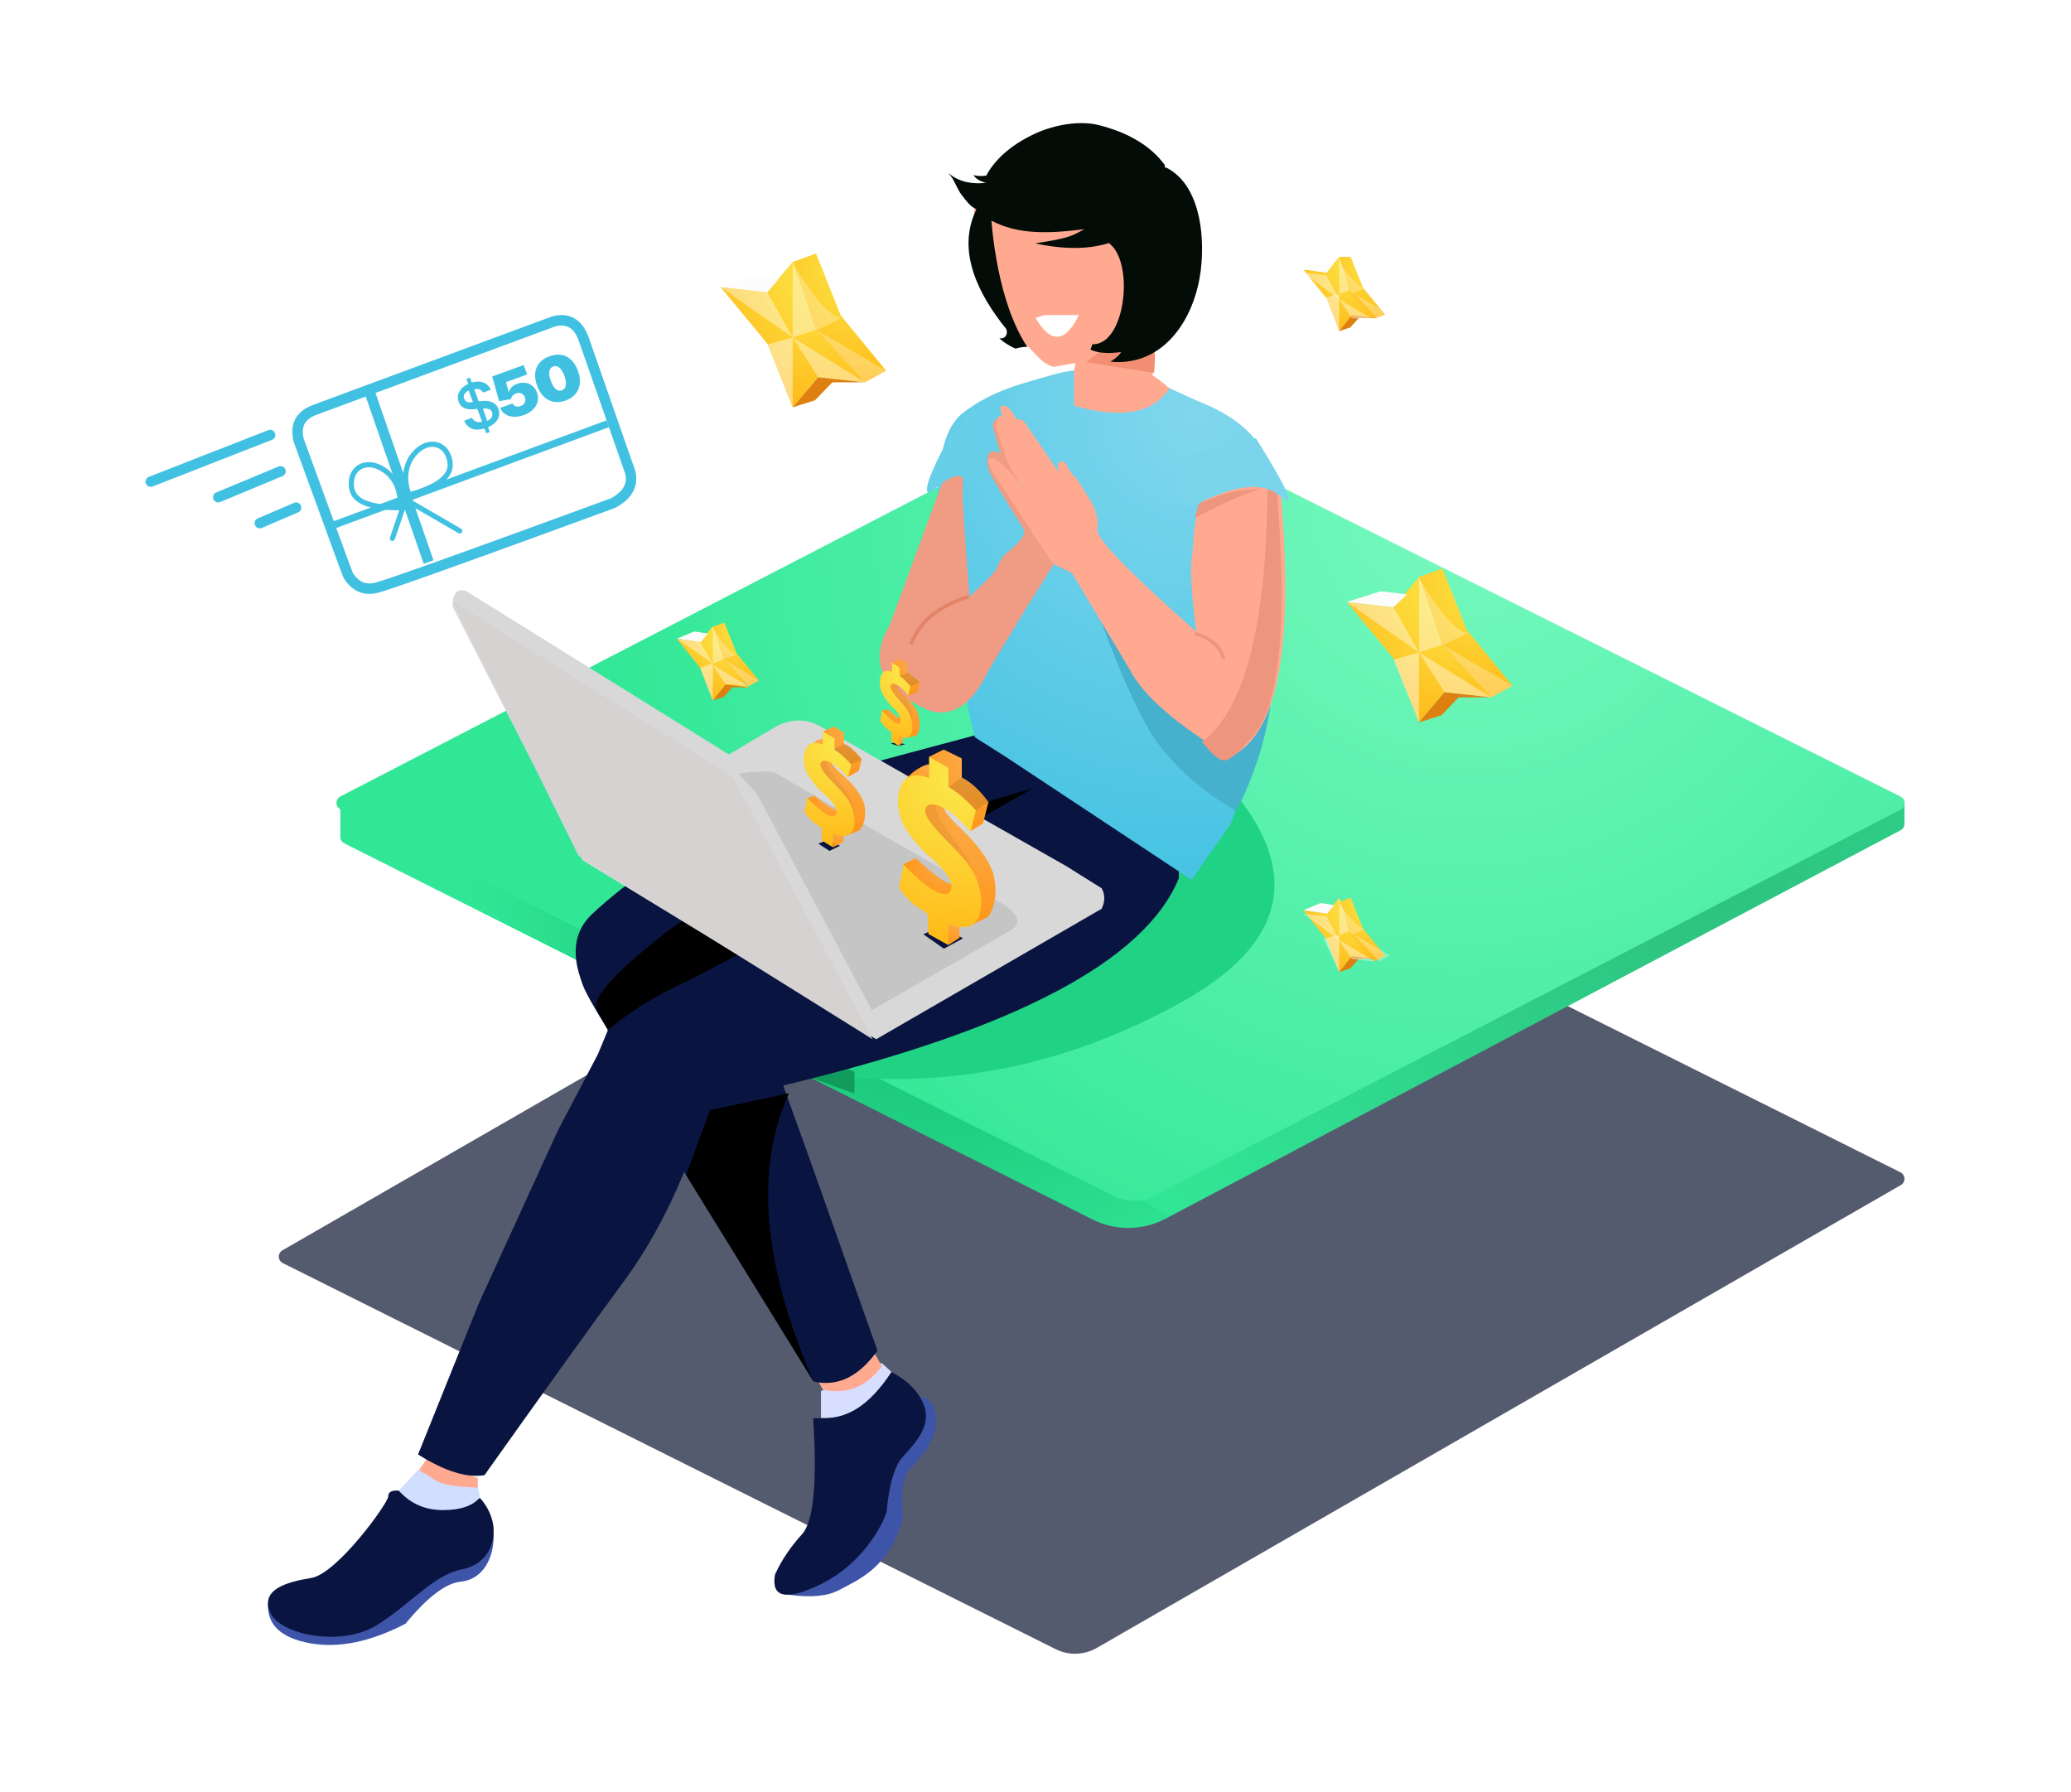 <?xml version="1.0" encoding="UTF-8"?>
<svg width="572px" height="495px" viewBox="0 0 572 495" version="1.1" xmlns="http://www.w3.org/2000/svg" xmlns:xlink="http://www.w3.org/1999/xlink">
    <title>cardsforemployees[SVG]</title>
    <defs>
        <filter x="-6.9%" y="-12.7%" width="113.9%" height="125.5%" filterUnits="objectBoundingBox" id="filter-1">
            <feGaussianBlur stdDeviation="10" in="SourceGraphic"></feGaussianBlur>
        </filter>
        <radialGradient cx="72.224%" cy="11.53%" fx="72.224%" fy="11.53%" r="112.019%" gradientTransform="translate(0.722,0.115),scale(0.511,1),rotate(123.477),translate(-0.722,-0.115)" id="radialGradient-2">
            <stop stop-color="#09B066" offset="0%"></stop>
            <stop stop-color="#31E796" offset="100%"></stop>
        </radialGradient>
        <radialGradient cx="72.224%" cy="11.53%" fx="72.224%" fy="11.53%" r="151.981%" gradientTransform="translate(0.722,0.115),scale(0.549,1),rotate(131.548),translate(-0.722,-0.115)" id="radialGradient-3">
            <stop stop-color="#2DBF7E" offset="0%"></stop>
            <stop stop-color="#31E796" offset="100%"></stop>
        </radialGradient>
        <radialGradient cx="72.224%" cy="11.53%" fx="72.224%" fy="11.53%" r="112.243%" gradientTransform="translate(0.722,0.115),scale(0.508,1),rotate(123.649),translate(-0.722,-0.115)" id="radialGradient-4">
            <stop stop-color="#78F9C0" offset="0%"></stop>
            <stop stop-color="#31E796" offset="100%"></stop>
        </radialGradient>
        <radialGradient cx="72.224%" cy="11.53%" fx="72.224%" fy="11.53%" r="142.235%" gradientTransform="translate(0.722,0.115),scale(1,0.674),rotate(102.837),translate(-0.722,-0.115)" id="radialGradient-5">
            <stop stop-color="#80D7ED" offset="0%"></stop>
            <stop stop-color="#41C1E2" offset="100%"></stop>
        </radialGradient>
        <radialGradient cx="72.224%" cy="11.53%" fx="72.224%" fy="11.53%" r="102.085%" gradientTransform="translate(0.722,0.115),scale(1,0.963),rotate(108.033),translate(-0.722,-0.115)" id="radialGradient-6">
            <stop stop-color="#FBE84A" offset="0%"></stop>
            <stop stop-color="#FFB615" offset="100%"></stop>
        </radialGradient>
        <radialGradient cx="72.224%" cy="11.53%" fx="72.224%" fy="11.53%" r="128.988%" gradientTransform="translate(0.722,0.115),scale(1,0.747),rotate(104.182),translate(-0.722,-0.115)" id="radialGradient-7">
            <stop stop-color="#FBE84A" offset="0%"></stop>
            <stop stop-color="#FFB615" offset="100%"></stop>
        </radialGradient>
        <radialGradient cx="72.224%" cy="11.53%" fx="72.224%" fy="11.53%" r="133.229%" gradientTransform="translate(0.722,0.115),scale(1,0.722),rotate(103.721),translate(-0.722,-0.115)" id="radialGradient-8">
            <stop stop-color="#FBE84A" offset="0%"></stop>
            <stop stop-color="#FFB615" offset="100%"></stop>
        </radialGradient>
        <radialGradient cx="72.224%" cy="11.53%" fx="72.224%" fy="11.53%" r="99.201%" gradientTransform="translate(0.722,0.115),scale(1,0.994),rotate(108.576),translate(-0.722,-0.115)" id="radialGradient-9">
            <stop stop-color="#FBE84A" offset="0%"></stop>
            <stop stop-color="#FFB615" offset="100%"></stop>
        </radialGradient>
        <radialGradient cx="72.224%" cy="11.53%" fx="72.224%" fy="11.53%" r="132.676%" gradientTransform="translate(0.722,0.115),scale(1,0.725),rotate(103.78),translate(-0.722,-0.115)" id="radialGradient-10">
            <stop stop-color="#FBE84A" offset="0%"></stop>
            <stop stop-color="#FFB615" offset="100%"></stop>
        </radialGradient>
        <filter x="-490.9%" y="-900.0%" width="1081.8%" height="1900.0%" filterUnits="objectBoundingBox" id="filter-11">
            <feGaussianBlur stdDeviation="18" in="SourceGraphic"></feGaussianBlur>
        </filter>
        <radialGradient cx="72.224%" cy="11.53%" fx="72.224%" fy="11.53%" r="166.54%" gradientTransform="translate(0.722,0.115),scale(1,0.571),rotate(100.938),translate(-0.722,-0.115)" id="radialGradient-12">
            <stop stop-color="#FBAB4A" offset="0%"></stop>
            <stop stop-color="#FF9515" offset="100%"></stop>
        </radialGradient>
        <radialGradient cx="72.224%" cy="11.53%" fx="72.224%" fy="11.53%" r="102.498%" gradientTransform="translate(0.722,0.115),scale(0.75,1),rotate(114.273),translate(-0.722,-0.115)" id="radialGradient-13">
            <stop stop-color="#FBAB4A" offset="0%"></stop>
            <stop stop-color="#FF9515" offset="100%"></stop>
        </radialGradient>
        <radialGradient cx="72.224%" cy="11.53%" fx="72.224%" fy="11.53%" r="132.424%" gradientTransform="translate(0.722,0.115),scale(1,0.727),rotate(103.806),translate(-0.722,-0.115)" id="radialGradient-14">
            <stop stop-color="#FBAB4A" offset="0%"></stop>
            <stop stop-color="#FF9515" offset="100%"></stop>
        </radialGradient>
        <radialGradient cx="72.224%" cy="11.53%" fx="72.224%" fy="11.53%" r="102.952%" gradientTransform="translate(0.722,0.115),scale(0.731,1),rotate(114.828),translate(-0.722,-0.115)" id="radialGradient-15">
            <stop stop-color="#FBAB4A" offset="0%"></stop>
            <stop stop-color="#FF9515" offset="100%"></stop>
        </radialGradient>
        <radialGradient cx="72.224%" cy="11.53%" fx="72.224%" fy="11.53%" r="157.78%" gradientTransform="translate(0.722,0.115),scale(1,0.604),rotate(101.554),translate(-0.722,-0.115)" id="radialGradient-16">
            <stop stop-color="#FBAB4A" offset="0%"></stop>
            <stop stop-color="#FF9515" offset="100%"></stop>
        </radialGradient>
        <radialGradient cx="72.224%" cy="11.53%" fx="72.224%" fy="11.53%" r="213.599%" gradientTransform="translate(0.722,0.115),scale(1,0.442),rotate(98.508),translate(-0.722,-0.115)" id="radialGradient-17">
            <stop stop-color="#FBE84A" offset="0%"></stop>
            <stop stop-color="#FFB615" offset="100%"></stop>
        </radialGradient>
        <filter x="-900.0%" y="-1800.0%" width="1900.0%" height="3700.0%" filterUnits="objectBoundingBox" id="filter-18">
            <feGaussianBlur stdDeviation="18" in="SourceGraphic"></feGaussianBlur>
        </filter>
        <radialGradient cx="72.224%" cy="11.53%" fx="72.224%" fy="11.53%" r="128.528%" gradientTransform="translate(0.722,0.115),scale(1,0.75),rotate(104.234),translate(-0.722,-0.115)" id="radialGradient-19">
            <stop stop-color="#FBAB4A" offset="0%"></stop>
            <stop stop-color="#FF9515" offset="100%"></stop>
        </radialGradient>
        <radialGradient cx="72.224%" cy="11.53%" fx="72.224%" fy="11.53%" r="101.444%" gradientTransform="translate(0.722,0.115),scale(0.8,1),rotate(112.917),translate(-0.722,-0.115)" id="radialGradient-20">
            <stop stop-color="#FBAB4A" offset="0%"></stop>
            <stop stop-color="#FF9515" offset="100%"></stop>
        </radialGradient>
        <radialGradient cx="72.224%" cy="11.53%" fx="72.224%" fy="11.53%" r="125.003%" gradientTransform="translate(0.722,0.115),scale(1,0.773),rotate(104.644),translate(-0.722,-0.115)" id="radialGradient-21">
            <stop stop-color="#FBAB4A" offset="0%"></stop>
            <stop stop-color="#FF9515" offset="100%"></stop>
        </radialGradient>
        <radialGradient cx="72.224%" cy="11.53%" fx="72.224%" fy="11.53%" r="101.406%" gradientTransform="translate(0.722,0.115),scale(0.802,1),rotate(112.867),translate(-0.722,-0.115)" id="radialGradient-22">
            <stop stop-color="#FBAB4A" offset="0%"></stop>
            <stop stop-color="#FF9515" offset="100%"></stop>
        </radialGradient>
        <radialGradient cx="72.224%" cy="11.53%" fx="72.224%" fy="11.53%" r="148.524%" gradientTransform="translate(0.722,0.115),scale(1,0.644),rotate(102.285),translate(-0.722,-0.115)" id="radialGradient-23">
            <stop stop-color="#FBAB4A" offset="0%"></stop>
            <stop stop-color="#FF9515" offset="100%"></stop>
        </radialGradient>
        <radialGradient cx="72.224%" cy="11.53%" fx="72.224%" fy="11.53%" r="215.895%" gradientTransform="translate(0.722,0.115),scale(1,0.438),rotate(98.417),translate(-0.722,-0.115)" id="radialGradient-24">
            <stop stop-color="#FBE84A" offset="0%"></stop>
            <stop stop-color="#FFB615" offset="100%"></stop>
        </radialGradient>
        <filter x="-1350.0%" y="-5400.0%" width="2800.0%" height="10900.0%" filterUnits="objectBoundingBox" id="filter-25">
            <feGaussianBlur stdDeviation="18" in="SourceGraphic"></feGaussianBlur>
        </filter>
        <radialGradient cx="72.224%" cy="11.53%" fx="72.224%" fy="11.53%" r="124.509%" gradientTransform="translate(0.722,0.115),scale(1,0.776),rotate(104.703),translate(-0.722,-0.115)" id="radialGradient-26">
            <stop stop-color="#FBAB4A" offset="0%"></stop>
            <stop stop-color="#FF9515" offset="100%"></stop>
        </radialGradient>
        <radialGradient cx="72.224%" cy="11.53%" fx="72.224%" fy="11.53%" r="133.111%" gradientTransform="translate(0.722,0.115),scale(0.333,1),rotate(135.417),translate(-0.722,-0.115)" id="radialGradient-27">
            <stop stop-color="#FBAB4A" offset="0%"></stop>
            <stop stop-color="#FF9515" offset="100%"></stop>
        </radialGradient>
        <radialGradient cx="72.224%" cy="11.53%" fx="72.224%" fy="11.53%" r="122.88%" gradientTransform="translate(0.722,0.115),scale(1,0.787),rotate(104.903),translate(-0.722,-0.115)" id="radialGradient-28">
            <stop stop-color="#FBAB4A" offset="0%"></stop>
            <stop stop-color="#FF9515" offset="100%"></stop>
        </radialGradient>
        <radialGradient cx="72.224%" cy="11.53%" fx="72.224%" fy="11.53%" r="101.203%" gradientTransform="translate(0.722,0.115),scale(0.813,1),rotate(112.593),translate(-0.722,-0.115)" id="radialGradient-29">
            <stop stop-color="#FBAB4A" offset="0%"></stop>
            <stop stop-color="#FF9515" offset="100%"></stop>
        </radialGradient>
        <radialGradient cx="72.224%" cy="11.53%" fx="72.224%" fy="11.53%" r="160.841%" gradientTransform="translate(0.722,0.115),scale(1,0.592),rotate(101.331),translate(-0.722,-0.115)" id="radialGradient-30">
            <stop stop-color="#FBAB4A" offset="0%"></stop>
            <stop stop-color="#FF9515" offset="100%"></stop>
        </radialGradient>
        <radialGradient cx="72.224%" cy="11.53%" fx="72.224%" fy="11.53%" r="240.865%" gradientTransform="translate(0.722,0.115),scale(1,0.391),rotate(97.539),translate(-0.722,-0.115)" id="radialGradient-31">
            <stop stop-color="#FBE84A" offset="0%"></stop>
            <stop stop-color="#FFB615" offset="100%"></stop>
        </radialGradient>
    </defs>
    <g id="UI-DESKTOP" stroke="none" stroke-width="1" fill="none" fill-rule="evenodd">
        <g id="HomePage" transform="translate(-134, -1628)">
            <g id="cardsforemployees" transform="translate(134.734, 1628.014)">
                <rect id="emptyBg" x="0.266" y="0.986" width="570" height="493"></rect>
                <path d="M77.264,345.289 L300.749,216.651 C303.365,215.146 306.561,215.052 309.261,216.4 L524.164,323.743 C525.153,324.236 525.553,325.438 525.06,326.426 C524.884,326.777 524.609,327.069 524.268,327.266 L302.179,455.099 C298.692,457.107 294.431,457.232 290.831,455.434 L77.368,348.811 C76.38,348.318 75.979,347.117 76.473,346.129 C76.648,345.777 76.924,345.485 77.264,345.289 Z" id="shadow" fill="#555B6E" filter="url(#filter-1)"></path>
                <g id="girlandchair" transform="translate(72, 32)">
                    <g id="chair" transform="translate(21.266, 79.986)">
                        <path d="M207.754,224.774 L1.102,120.909 C0.426,120.569 1.03066402e-14,119.878 0,119.122 L0,110 L0,110 L217.856,216.075 L228.994,224 L227.866,224.593 C221.584,227.894 214.095,227.961 207.754,224.774 Z" id="Rectangle-Copy-2_Left_Isometric" fill="url(#radialGradient-2)"></path>
                        <path d="M228.994,224 L430.934,117.289 C431.59,116.942 432,116.262 432,115.52 L432,109.574 L432,109.574 L427.001,107 L424.261,113.855 L219,217.736 L228.994,224 Z" id="Rectangle-Copy-2_Right_Isometric" fill="url(#radialGradient-3)"></path>
                        <path d="M0.01,107.957 L207.652,0.518 C210.207,-0.804 213.239,-0.825 215.812,0.461 L430.965,108.006 C431.953,108.5 432.354,109.701 431.86,110.689 C431.67,111.068 431.366,111.377 430.99,111.571 L224.703,218.309 C221.297,220.072 217.254,220.1 213.823,218.385 L0.035,111.522 C-0.953,111.029 -1.354,109.827 -0.86,108.839 C-0.67,108.461 -0.366,108.152 0.01,107.957 Z" id="Rectangle-Copy-2_Top_Isometric" fill="url(#radialGradient-4)"></path>
                    </g>
                    <g id="girlbottom" transform="translate(0, 130)">
                        <path d="M157.266,135.101 C190.729,138.572 222.753,131.837 253.336,114.894 C283.919,97.95 287.449,76.981 263.926,51.986 L247.668,75.766 L168.418,121.334 L157.266,135.101 Z" id="Path-462" fill="#20D284"></path>
                        <polygon id="Path-463" fill="#119C5E" points="163.266 133.969 163.266 139.986 142.266 132.464 142.266 133.969 155.836 130.986"></polygon>
                        <g id="Group-46" transform="translate(1.266, 39.986)">
                            <path d="M152.751,182.165 L152.751,189.618 C159.914,190.11 166.411,185.873 172.242,176.908 L169.493,174.39 L152.751,182.165 Z" id="Path-453" fill="#D8DEFE"></path>
                            <path d="M42.935,202.248 L41.463,204.406 C44.308,207.623 47.717,209.232 51.689,209.232 C55.66,209.232 57.755,209.232 57.973,209.232 L57.973,206.196 L43.79,200.939 L42.935,202.248 Z" id="Path-456" fill="#FFA991"></path>
                            <path d="M152.239,179.931 L153.259,181.776 C159.787,183.214 165.222,181.052 169.564,175.29 L167.496,171.651 L152.239,179.931 Z" id="Path-452" fill="#FFA991"></path>
                            <path d="M115.894,123.135 L150.684,179.512 C157.266,181.079 163.154,178.247 168.35,171.016 L150.446,120.374 L142.122,97.228 L118.989,102.832 L114.172,120.374 L115.894,123.135 Z" id="Path-379" fill="#091540"></path>
                            <path d="M0.007,241.028 C-0.184,246.761 3.67,250.353 11.569,251.804 C19.468,253.254 28.277,251.458 37.997,246.416 C44.051,239.082 49.126,235.214 53.222,234.81 C59.366,234.205 62.349,228.383 62.349,222.222 C62.349,218.114 51.043,222.31 28.429,234.81 L8.833,241.028 L0.007,241.028 Z" id="Path-459" fill="#3D54A8"></path>
                            <path d="M251.592,40.538 C242.272,63.292 206.531,82.207 144.368,97.283 L121.668,102.834 C115.648,122.52 107.932,138.766 98.521,151.572 C89.11,164.378 76.207,182.319 59.812,205.394 C54.969,206.219 48.853,204.314 41.463,199.678 L58.309,157.791 L80.086,110.205 L91.16,89.09 L93.904,82.467 C89.864,75.926 87.53,71.717 86.9,69.841 C85.956,67.028 81.967,57.598 89.493,50.465 C97.019,43.332 127.209,18.333 166.668,8.723 L199.287,3.02992019e-13 C209.476,5.688 218.812,11.555 227.295,17.6 C235.777,23.645 243.877,30.203 251.592,37.275 L251.592,40.538 Z" id="Path-378" fill="#091540"></path>
                            <path d="M36.136,209.661 C34.199,209.514 33.231,210.046 33.231,211.258 C33.231,213.077 19.104,232.635 11.98,233.779 C4.856,234.923 -2.124,237.086 0.616,243.32 C3.356,249.555 20.357,252.9 30.094,246.808 C39.831,240.715 45.634,232.992 53.566,231.412 C61.498,229.832 62.887,222.886 62.192,218.962 C61.729,216.346 60.542,213.938 58.631,211.738 L44.709,213.623 L36.136,209.661 Z" id="Path-458" fill="#091540"></path>
                            <path d="M41.463,203.957 L36.136,209.661 C39.316,213.245 43.386,215.038 48.345,215.038 C53.304,215.038 56.733,213.829 58.631,211.412 L57.973,208.846 C51.799,208.622 47.875,207.939 46.199,206.797 C44.523,205.656 42.944,204.709 41.463,203.957 Z" id="Path-457" fill="#D1DEFF"></path>
                            <path d="M143.907,238.426 C149.997,239.261 154.618,238.822 157.77,237.107 C162.497,234.535 171.948,231.02 175.392,216.968 C174.751,210.525 175.288,206.276 177.002,204.221 C179.573,201.138 185.128,195.592 184.554,189.656 C184.17,185.7 182.476,183.707 179.472,183.68 L162.497,216.456 C155.658,225.927 152.239,230.662 152.239,230.662 C152.239,230.662 149.462,233.25 143.907,238.426 Z" id="Path-455" fill="#3D54A8"></path>
                            <path d="M152.751,189.656 L150.596,189.656 C151.716,207.567 150.694,218.247 147.529,221.697 C144.364,225.147 141.872,228.857 140.051,232.825 C138.931,239.151 142.994,240.118 152.239,235.726 C166.107,229.137 170.945,215.965 170.945,215.267 C170.945,214.569 171.754,204.315 175.168,200.534 C178.583,196.752 183.322,191.911 181.239,186.231 C179.849,182.445 176.851,179.337 172.242,176.908 C169.194,181.504 166.12,184.817 163.019,186.845 C159.918,188.873 156.495,189.81 152.751,189.656 Z" id="Path-454" fill="#091540"></path>
                            <path d="M150.684,179.512 C136.682,147.331 134.423,120.8 143.907,99.919 C129.339,103.032 122.055,104.589 122.055,104.589 L115.516,122.552 L150.684,179.512 Z" id="Path-460" fill="#000000"></path>
                            <path d="M93.904,82.467 C99.67,77.551 106.819,73.11 115.353,69.142 C123.886,65.175 155.872,47.357 211.312,15.688 C158.116,31.092 124.438,44.281 110.279,55.255 C96.12,66.23 89.627,73.326 90.8,76.543 L93.904,82.467 Z" id="Path-461" fill="#000000"></path>
                        </g>
                        <path d="M169.268,124.986 L231.533,88.959 C232.511,86.93 232.511,85.044 231.533,83.301 L221.817,77.209 L153.383,38.309 C149.754,36.531 146.003,36.531 142.128,38.309 L128.577,46.345 L55.922,1.165 C53.485,0.445 52.266,1.903 52.266,5.539 L88.163,75.557 L169.268,124.986 Z" id="Path-464" fill="#D8D8D8"></path>
                        <path d="M136.427,57.416 L168.064,116.986 L206.884,94.667 C209.388,92.747 208.49,90.404 204.191,87.638 L142.017,51.832 C141.05,51.275 139.947,50.999 138.832,51.034 C133.287,51.21 130.79,51.51 131.341,51.935 C131.947,52.401 133.642,54.228 136.427,57.416 Z" id="Path-466" fill="#C5C5C5"></path>
                        <polygon id="Path-465" fill="#D6D2D2" points="52.266 3.986 129.637 52.509 168.266 124.986 87.035 74.297"></polygon>
                    </g>
                    <g id="girltop" transform="translate(166, 0)">
                        <path d="M30.506,171.587 C18.048,119.754 16.958,89.894 27.235,82.006 C35.55,75.624 43.699,73.942 51.518,71.625 C69.684,66.242 84.123,75.518 93.534,79.351 C100.054,82.006 109.969,87.734 111.305,96.906 C115.073,122.782 121.31,142.398 101.191,195.483 C93.992,205.819 90.392,210.986 90.392,210.986 L38.962,176.944 L30.506,171.587 Z" id="Path-467" fill="url(#radialGradient-5)"></path>
                        <g id="rightarm" transform="translate(1.266, 80.986)">
                            <path d="M20.236,12.049 L7.545,61.977 C2.624,72.724 7.238,80.193 21.386,84.384 C27.841,85.311 32.729,80.996 36.052,71.439 C41.843,59.105 44.738,52.938 44.738,52.938 C49.321,43.631 51.613,38.978 51.613,38.978 C51.655,37.275 50.791,35.989 49.022,35.121 C45.646,32.832 43.411,30.683 42.316,28.673 C42.439,28.788 41.947,27.667 40.84,25.311 C38.921,23.016 37.962,21.869 37.962,21.869 C34.223,18.707 32.353,17.126 32.353,17.126 L30.9,13.913 C33.838,15.273 36.7,17.17 39.488,19.605 C42.275,22.04 40.947,18.986 35.502,10.444 L34.036,4.004 C31.444,1.535 30.145,1.655 30.14,4.362 C31.709,8.374 32.672,10.789 33.031,11.606 C31.39,10.969 30.338,11.08 29.876,11.938 C29.178,13.86 29.768,16.105 31.644,18.672 C34.46,22.523 39.922,29.663 41.497,31.556 C43.071,33.449 38.491,37.897 37.366,39.005 C36.24,40.113 35.469,42.762 35.209,43.636 C35.036,44.218 32.856,46.948 28.669,51.825 C25.353,33.862 23.697,24.214 23.699,22.882 C23.702,21.549 23.525,19.866 23.17,17.833 L20.236,12.049 Z" id="Path-539" fill="#F09B84" transform="translate(28.628, 43.373) rotate(6) translate(-28.628, -43.373) "></path>
                            <path d="M27.609,51.756 C19.154,54.38 13.827,58.774 11.63,64.94" id="Path-540" stroke="#E38469"></path>
                        </g>
                        <path d="M21.221,101.277 C22.387,98.352 25.257,98.891 29.831,102.895 C33.662,106.249 33.244,101.868 26.63,89.79 C25.775,88.228 22.654,84.96 17.266,79.986 L17.266,87.846 L17.266,98.387 L21.221,101.277 Z" id="Path-537-Copy" fill="#68CFE9" transform="translate(24.766, 91.986) scale(-1, 1) translate(-24.766, -91.986) "></path>
                        <path d="M61.266,127.986 C69.174,150.996 75.782,166.096 81.09,173.284 C86.399,180.472 93.594,186.706 102.673,191.986 C109.735,178.452 113.266,163.735 113.266,147.837 C113.266,131.939 108.308,131.939 98.39,147.837 L82.063,150.244 L61.266,127.986 Z" id="Path-469" fill="#46B1CD"></path>
                        <path d="M115.028,104.515 C118.753,147.078 114.074,171.235 100.991,176.986 C86.088,168.033 76.831,159.951 73.221,152.741 C62.645,135.083 57.357,126.254 57.357,126.254 C53.835,124.522 52.074,123.656 52.074,123.656 C40.772,106.47 35.121,97.877 35.121,97.877 C34.046,95.69 33.985,94.568 34.939,94.509 C36.37,94.422 40.06,97.323 45.048,104.515 C41.4,99.261 39.451,95.855 39.2,94.298 C37.223,88.564 36.234,85.697 36.234,85.697 C36.96,82.007 38.035,81.674 39.458,84.701 C37.459,81.787 37.023,80.217 38.149,79.992 C39.37,79.887 40.691,81.224 42.114,84.003 C42.959,83.195 44.085,83.988 45.494,86.38 C51.037,94.512 53.809,98.578 53.809,98.578 C53.129,96.652 53.309,95.617 54.35,95.473 C54.89,95.038 55.567,95.681 56.382,97.401 C57.371,99.002 58.101,99.877 58.572,100.024 L62.69,106.625 C64.175,109.426 64.742,112.004 64.391,114.358 C64.04,116.713 73.123,126.066 91.638,142.418 C90.371,131.906 89.955,125.305 90.391,122.615 C91.045,118.58 90.704,111.077 93.076,106.625 C94.657,103.656 99.878,99.939 108.74,95.473 C110.848,97.623 112.315,99.56 113.14,101.284 C113.965,103.007 114.595,104.084 115.028,104.515 Z" id="Path-468" fill="#FFA991"></path>
                        <path d="M91.266,142.986 C95.772,144.221 98.439,146.554 99.266,149.986" id="Path-470" stroke="#ED967D"></path>
                        <path d="M93.266,172.765 C105.314,163.971 111.338,139.712 111.338,99.986 L113.949,104.16 C116.845,138.683 114.965,160.628 108.31,169.995 C104.248,174.993 101.426,177.645 99.843,177.952 C98.26,178.258 96.068,176.529 93.266,172.765 Z" id="Path-535" fill="#ED967D"></path>
                        <path d="M90.408,107.986 C101.888,101.819 110.023,100.817 114.813,104.981 C119.604,109.145 117.378,103.814 108.136,88.986 L88.041,94.168 L86.266,104.981 L90.408,107.986 Z" id="Path-537" fill="#7AD5EC"></path>
                        <path d="M91.266,110.986 C101.728,105.653 108.062,102.986 110.266,102.986 C106.329,103.154 103.339,103.469 101.294,103.93 C99.379,104.362 96.431,105.388 92.449,107.008 L91.266,110.986 Z" id="Path-538" fill="#ED967D"></path>
                        <path d="M57.925,70.472 L57.925,80.02 C70.979,83.758 79.76,82.167 84.266,75.246 C82.845,73.977 81.296,72.777 79.62,71.645 L79.62,62.299 C77.073,60.209 76.098,57.775 76.693,54.995 C77.585,50.826 76.801,51.365 79.62,50.343 C82.438,49.32 83.205,41.09 76.693,41.09 C72.351,41.09 71.486,39.247 74.097,35.56 C71.047,29.683 67.616,25.557 63.805,23.184 C60.097,20.874 52.72,19.539 47.699,19.199 C44.981,19.015 42.656,20.293 42.656,19.199 C42.656,16.086 37.536,9.644 36.409,12.865 C35.282,16.086 27.014,23.121 31.684,34.216 L33.664,42.751 C35.092,45.143 35.664,46.87 35.382,47.933 C35.099,48.995 36.032,51.7 38.179,56.048 C42.029,60.342 44.743,63.269 46.32,64.83 C48.394,66.88 49.181,68.231 52.146,69.323 L58.29,68.231 L57.925,70.472 Z" id="Path-541" fill="#FFA991"></path>
                        <path d="M61.266,67.981 C65.256,65.085 68.218,62.229 70.154,59.415 C71.843,56.958 76.253,57.039 79.995,64.756 C80.357,65.503 80.357,67.579 79.995,70.986 L61.266,67.981 Z" id="Path-543" fill="#F18E73"></path>
                        <path d="M63.266,24.986 C70.101,29.602 74.101,33.935 75.266,37.986" id="Path-286" stroke="#FF9515" stroke-linecap="round"></path>
                        <path d="M47.266,55.766 C51.481,62.977 55.481,62.717 59.266,54.986 L49.799,54.986 L47.266,55.766 Z" id="Path-542" fill="#FFFFFF"></path>
                        <path d="M30.803,26.096 C30.816,25.985 30.864,25.86 30.957,25.766 C29.326,25.058 28.36,23.758 27.246,22.305 C27.134,22.141 26.986,21.985 26.875,21.824 C25.517,20.119 24.794,17.353 23.266,15.911 L23.339,15.896 C26.336,18.348 29.938,18.914 33.77,18.464 C32.322,18.238 30.924,17.557 30.127,16.338 C31.249,16.628 32.469,16.676 33.67,16.467 C36.427,11.31 41.643,7.361 47.455,4.749 C52.648,2.414 59.632,1.169 64.933,2.585 C68.221,3.443 71.938,4.698 75.386,6.793 C78.165,8.427 80.802,10.618 82.957,13.534 C82.976,13.792 82.995,14.053 83.014,14.307 L83.339,14.241 C88.779,16.973 91.5,22.804 92.626,29.111 C93.308,32.894 93.391,36.874 93.128,40.481 C92.252,52.802 85.665,65.282 74.041,67.591 C72.16,67.977 70.108,68.099 67.942,67.874 C69.077,67.193 70.337,66.221 70.907,65.208 C69.257,65.438 67.357,65.562 65.539,65.374 C64.84,65.293 64.126,65.141 63.477,64.938 C63.113,64.829 62.739,64.678 62.44,64.519 C62.642,64.063 62.829,63.539 62.987,63.058 C68.419,63.177 71.427,55.387 71.66,47.868 C71.8,42.5 70.481,37.201 67.535,35.152 C67.745,35.075 67.954,34.992 68.191,34.868 C67.946,34.956 67.737,35.036 67.492,35.127 C66.185,35.545 64.601,35.903 62.769,36.167 C58.764,36.689 53.494,36.615 47.168,35.181 C56.393,33.817 57.311,33.18 60.711,31.284 C50.708,32.55 42.446,32.791 35.09,28.916 C35.357,32.186 35.772,35.613 36.384,39.074 L36.392,39.109 C37.743,47.13 40.053,55.212 43.654,61.605 C44.088,62.375 44.551,63.102 45.034,63.751 C43.866,63.77 42.809,63.945 41.784,64.268 C40.08,63.571 38.399,62.458 37.264,61.425 C38.973,61.631 39.669,60.33 39.245,58.923 C31.665,49.568 25.39,37.558 30.803,26.096" id="Fill-94" fill="#030C07"></path>
                    </g>
                </g>
                <g id="star5" transform="translate(359.266, 69.986)">
                    <polygon id="Star" fill="url(#radialGradient-6)" points="13.376 17.204 9.882 21.458 6.388 12.438 0 4.452 6.388 5.179 9.882 0.924 13.376 9.944 19.765 17.93"></polygon>
                    <polygon id="Path-428" fill="url(#radialGradient-7)" points="9.882 0.924 13.055 0.924 16.413 9.375 22.588 16.934 19.765 17.93 13.055 11.349"></polygon>
                    <polygon id="Path-429" fill="#DD8011" points="9.882 21.458 12.938 20.437 15.304 17.809 19.765 17.809 13.376 17.058"></polygon>
                    <polygon id="Path-430" fill="#FCFCFC" points="0 4.37 4.055 2.816 8.111 3.138 6.391 5.324"></polygon>
                    <polygon id="Path-431" fill-opacity="0.4" fill="#FFFFFF" points="9.882 11.191 9.882 0.924 12.706 10.151"></polygon>
                    <polygon id="Path-432" fill-opacity="0.449" fill="#FFFFFF" points="9.882 11.191 9.882 21.458 5.647 12.247"></polygon>
                    <polygon id="Path-433" fill-opacity="0.4" fill="#FFFFFF" points="9.882 12.658 13.376 17.852 19.765 18.524"></polygon>
                    <polygon id="Path-433-Copy" fill-opacity="0.4" fill="#FFFFFF" points="0 5.324 6.388 6.071 9.882 12.658"></polygon>
                    <path d="M9.882,2.391 C13.134,7.161 15.487,9.546 16.941,9.546 L13.315,11.191 L9.882,2.391 Z" id="Path-434" fill-opacity="0.275" fill="#FFFFFF"></path>
                    <polygon id="Path-435" fill-opacity="0.275" fill="#FFFFFF" points="14.118 11.191 24 16.881 20.96 18.524"></polygon>
                </g>
                <g id="star4" transform="translate(186.266, 170.986)">
                    <polygon id="Star" fill="url(#radialGradient-6)" points="13.376 18.204 9.882 22.458 6.388 13.438 0 5.452 6.388 6.179 9.882 1.924 13.376 10.944 19.765 18.93"></polygon>
                    <polygon id="Path-428" fill="url(#radialGradient-8)" points="9.882 2.086 13.055 0.924 16.413 9.375 22.588 16.934 19.7 18.524 13.055 11.349"></polygon>
                    <polygon id="Path-429" fill="#DD8011" points="9.882 22.458 12.938 21.437 15.304 18.809 19.765 18.809 13.376 18.058"></polygon>
                    <polygon id="Path-430" fill="#FCFCFC" points="0 5.37 4.753 3.391 8.471 3.965 6.567 6.324"></polygon>
                    <polygon id="Path-431" fill-opacity="0.4" fill="#FFFFFF" points="9.882 12.191 9.882 1.924 12.706 11.151"></polygon>
                    <polygon id="Path-432" fill-opacity="0.449" fill="#FFFFFF" points="9.882 12.191 9.882 22.458 6.388 13.438"></polygon>
                    <polygon id="Path-433" fill-opacity="0.4" fill="#FFFFFF" points="9.882 12.658 13.376 17.852 19.765 18.524"></polygon>
                    <polygon id="Path-433-Copy" fill-opacity="0.4" fill="#FFFFFF" points="0 5.452 6.388 6.324 9.882 12.191"></polygon>
                    <path d="M9.882,2.391 C12.927,7.28 15.176,9.724 16.63,9.724 L12.706,11.191 L9.882,2.391 Z" id="Path-434" fill-opacity="0.275" fill="#FFFFFF"></path>
                    <polygon id="Path-435" fill-opacity="0.275" fill="#FFFFFF" points="13.118 11.191 22.588 16.934 19.765 18.524"></polygon>
                </g>
                <g id="star3" transform="translate(359.266, 246.986)">
                    <polygon id="Star" fill="url(#radialGradient-6)" points="13.376 17.204 9.882 21.458 6.388 12.438 0 4.452 6.388 5.179 9.882 0.924 13.376 9.944 19.765 17.93"></polygon>
                    <polygon id="Path-428" fill="url(#radialGradient-8)" points="9.882 2.086 13.055 0.924 16.413 9.375 22.588 16.934 19.7 18.524 13.055 11.349"></polygon>
                    <polygon id="Path-429" fill="#DD8011" points="9.882 21.458 12.938 20.437 15.304 17.809 19.765 17.809 13.376 17.058"></polygon>
                    <polygon id="Path-430" fill="#FCFCFC" points="0 4.37 4.753 2.391 8.471 2.965 6.567 5.324"></polygon>
                    <polygon id="Path-431" fill-opacity="0.4" fill="#FFFFFF" points="9.882 11.191 9.882 0.924 12.706 10.151"></polygon>
                    <polygon id="Path-432" fill-opacity="0.449" fill="#FFFFFF" points="9.882 11.191 9.882 21.458 5.647 12.247"></polygon>
                    <polygon id="Path-433" fill-opacity="0.4" fill="#FFFFFF" points="9.882 12.658 13.376 17.852 19.765 18.524"></polygon>
                    <polygon id="Path-433-Copy" fill-opacity="0.4" fill="#FFFFFF" points="0 5.324 6.388 6.071 9.882 12.658"></polygon>
                    <path d="M9.882,2.391 C13.134,7.161 15.487,9.546 16.941,9.546 L13.315,11.191 L9.882,2.391 Z" id="Path-434" fill-opacity="0.275" fill="#FFFFFF"></path>
                    <polygon id="Path-435" fill-opacity="0.275" fill="#FFFFFF" points="14.118 11.191 24 16.881 20.96 18.524"></polygon>
                </g>
                <g id="star2" transform="translate(198.266, 69.986)">
                    <polygon id="Star" fill="url(#radialGradient-9)" points="26.989 34.166 19.939 42.482 12.89 24.853 0 9.243 12.89 10.663 19.939 2.348 26.989 19.977 39.879 35.587"></polygon>
                    <polygon id="Path-428" fill="url(#radialGradient-10)" points="19.939 2.348 26.382 2.54611147e-15 33.203 17.088 45.744 32.371 39.879 35.587 26.382 21.079"></polygon>
                    <polygon id="Path-429" fill="#DD8011" points="19.939 42.482 26.104 40.553 30.878 35.587 39.879 35.587 26.989 34.166"></polygon>
                    <polygon id="Path-430" fill="#FCFCFC" points="-4.54747351e-13 9.243 8.412 6.696 15.979 7.145 12.918 10.683"></polygon>
                    <polygon id="Path-431" fill-opacity="0.4" fill="#FFFFFF" points="19.939 23.191 19.939 2.348 26.382 21.079"></polygon>
                    <polygon id="Path-432" fill-opacity="0.449" fill="#FFFFFF" points="19.939 23.191 19.939 42.482 12.918 25.174"></polygon>
                    <polygon id="Path-433" fill-opacity="0.4" fill="#FFFFFF" points="19.939 23.191 26.989 34.166 39.879 35.587"></polygon>
                    <polygon id="Path-433-Copy" fill-opacity="0.4" fill="#FFFFFF" points="0 9.243 12.89 10.663 19.939 23.191"></polygon>
                    <path d="M19.939,2.799 C26.149,12.795 30.641,17.793 33.417,17.793 L26.494,21.242 L19.939,2.799 Z" id="Path-434" fill-opacity="0.275" fill="#FFFFFF"></path>
                    <polygon id="Path-435" fill-opacity="0.275" fill="#FFFFFF" points="26.678 21.242 45.744 32.371 39.879 35.587"></polygon>
                </g>
                <g id="star1" transform="translate(371.266, 156.986)">
                    <polygon id="Star" fill="url(#radialGradient-9)" points="26.989 34.166 19.939 42.482 12.89 24.853 0 9.243 12.89 10.663 19.939 2.348 26.989 19.977 39.879 35.587"></polygon>
                    <polygon id="Path-428" fill="url(#radialGradient-10)" points="19.939 2.348 26.382 2.54611147e-15 33.203 17.088 45.744 32.371 39.879 35.587 26.382 21.079"></polygon>
                    <polygon id="Path-429" fill="#DD8011" points="19.939 42.482 26.104 40.553 30.878 35.587 39.879 35.587 26.989 34.166"></polygon>
                    <polygon id="Path-430" fill="#FCFCFC" points="-5.55326828e-13 9.243 9.33 6.297 16.627 7.152 12.89 10.663"></polygon>
                    <polygon id="Path-431" fill-opacity="0.4" fill="#FFFFFF" points="19.939 23.191 19.939 2.348 26.382 21.079"></polygon>
                    <polygon id="Path-432" fill-opacity="0.449" fill="#FFFFFF" points="19.939 23.191 19.939 42.482 12.918 25.174"></polygon>
                    <polygon id="Path-433" fill-opacity="0.4" fill="#FFFFFF" points="19.939 23.191 26.989 34.166 39.879 35.587"></polygon>
                    <polygon id="Path-433-Copy" fill-opacity="0.4" fill="#FFFFFF" points="0 9.243 12.89 10.663 19.939 23.191"></polygon>
                    <path d="M19.939,2.799 C26.149,12.795 30.641,17.793 33.417,17.793 L26.494,21.242 L19.939,2.799 Z" id="Path-434" fill-opacity="0.275" fill="#FFFFFF"></path>
                    <polygon id="Path-435" fill-opacity="0.275" fill="#FFFFFF" points="26.678 21.242 45.744 32.371 39.879 35.587"></polygon>
                </g>
                <g id="dollarSign3" transform="translate(247, 206)">
                    <polygon id="Path-422-Copy" fill="#091540" filter="url(#filter-11)" points="12.963 55.986 18.266 53.121 11.964 49.986 7.266 51.986"></polygon>
                    <polygon id="Path-422" fill="url(#radialGradient-12)" points="14.21 54.986 17.266 52.986 17.266 47.986 13.266 47.986"></polygon>
                    <path d="M2.266,9.304 C3.462,8.01 4.61,7.028 5.709,6.36 C7.358,5.357 8.368,4.986 9.634,4.986 C10.477,4.986 10.477,6.898 9.634,10.722 C6.616,10.898 5.034,10.986 4.889,10.986 C4.743,10.986 3.869,10.426 2.266,9.304 Z" id="Path-426" fill="url(#radialGradient-13)"></path>
                    <path d="M20.266,23.552 L23.774,21.402 L25.266,15.486 C22.98,12.318 20.527,10.055 17.906,8.695 L17.899,3.433 L12.906,0.986 L8.871,2.986 L13.234,6.598 L13.234,12.501 L15.923,16.092 L18.588,17.848 L19.158,20.231 L20.266,23.552 Z" id="Path-425" fill="url(#radialGradient-14)"></path>
                    <path d="M14.266,11.397 L17.906,8.695 C19.153,9.342 20.606,10.438 22.266,11.986 C23.926,13.534 24.926,14.701 25.266,15.486 L21.807,17.76 L16.118,13.275 L14.266,11.397 Z" id="Path-3" fill-opacity="0.104" fill="#000000"></path>
                    <path d="M1.834,32.644 L5.168,30.986 C9.899,35.321 13.126,37.712 14.851,38.159 C16.575,38.605 16.575,39.753 14.851,41.601 L6.88,39.201 L1.623,35.142 L1.834,32.644 Z" id="Path-424" fill="url(#radialGradient-15)"></path>
                    <path d="M20.09,49.65 L25.266,47.189 C27.312,43.767 27.75,39.737 26.581,35.098 C25.102,30.943 21.726,26.457 16.453,21.639 C14.159,19.351 13.012,17.833 13.012,17.086 C13.012,16.338 12.252,15.638 10.73,14.986 L7.659,15.581 L6.266,19.257 L10.73,26.763 L15.663,32.528 L19.111,36.807 L20.09,42.418 L20.09,49.65 Z" id="Path-423" fill="url(#radialGradient-16)"></path>
                    <path d="M10.815,15.86 C10.145,17.462 12.171,21.309 16.892,27.401 C23.973,36.54 22.616,43.565 20.862,47.299 C19.692,49.788 18.369,45.514 16.892,34.476 L9.343,26.308 L6.266,15.86 L10.059,13.986 L10.815,15.86 Z" id="Path-436" fill-opacity="0.048" fill="#000000"></path>
                    <path d="M8.463,46.527 L8.699,51.931 L14.21,54.986 L14.21,49.208 C20.497,51.54 23.511,49.107 23.251,41.909 C22.482,34.786 18.758,31.329 14.697,27.133 C10.637,22.938 5.33,17.76 9.032,16.168 C12.021,15.881 15.78,18.396 20.309,23.712 L21.807,17.76 C18.648,14.402 16.116,12.269 14.21,11.361 C14.186,7.822 14.174,6.053 14.174,6.053 L8.871,2.986 L8.871,8.831 C4.814,7.285 2.188,8.115 0.995,11.32 C-0.198,14.525 0.074,18.047 1.812,21.886 C3.969,25.519 6.656,28.667 9.872,31.329 C14.697,35.322 16.29,39.555 14.066,40.72 C11.842,41.885 6.544,37.754 1.831,32.726 L0.568,39.165 C2.402,41.781 4.198,43.619 5.957,44.68 C7.715,45.74 8.551,46.356 8.463,46.527 Z" id="Path-421" fill="url(#radialGradient-17)"></path>
                </g>
                <g id="dollarSign2" transform="translate(221, 200)">
                    <polygon id="Path-422-Copy" fill="#091540" filter="url(#filter-18)" points="7.374 34.986 10.266 33.554 6.829 31.986 4.266 32.986"></polygon>
                    <polygon id="Path-422" fill="url(#radialGradient-19)" points="8.353 33.986 11.266 32.52 11.266 29.986 8.266 29.986"></polygon>
                    <path d="M1.266,6.222 L4.197,4.338 C4.726,4.104 5.274,3.986 5.841,3.986 C6.408,3.986 6.408,5.261 5.841,7.81 C3.812,7.927 2.748,7.986 2.65,7.986 C2.552,7.986 2.091,7.398 1.266,6.222 Z" id="Path-426" fill="url(#radialGradient-20)"></path>
                    <path d="M12.359,14.573 L15.457,12.885 L16.266,9.706 C14.814,7.694 13.19,6.265 11.396,5.417 L11.396,2.347 L8.6,0.642 L5.504,1.986 L8.766,3.986 L8.6,6.828 L11.128,9.706 L12.953,10.802 L12.709,12.168 L12.359,14.573 Z" id="Path-425" fill="url(#radialGradient-21)"></path>
                    <path d="M8.266,7.013 L11.491,5.486 C12.21,5.615 13.066,6.221 14.058,7.302 C15.05,8.383 15.786,9.184 16.266,9.706 L13.378,11.078 L9.491,9.697 L8.266,7.013 Z" id="Path-3" fill-opacity="0.104" fill="#000000"></path>
                    <path d="M1.266,20.407 L3.266,19.74 C6.147,22.146 8.24,23.491 9.546,23.775 C10.851,24.059 10.465,25.13 8.387,26.986 L4.673,25.85 L1.266,22.391 L1.266,20.407 Z" id="Path-424" fill="url(#radialGradient-22)"></path>
                    <path d="M12.266,30.675 L15.787,29.233 C17.259,27.021 17.605,24.464 16.825,21.563 C15.838,18.965 13.585,16.159 10.065,13.146 C8.534,11.715 7.769,10.766 7.769,10.299 C7.769,9.832 7.261,9.394 6.246,8.986 L4.196,9.358 L3.266,11.657 L6.246,16.351 L9.538,19.956 L11.839,22.632 L12.493,26.141 L12.266,30.675 Z" id="Path-423" fill="url(#radialGradient-23)"></path>
                    <path d="M6.393,9.199 C5.933,10.235 7.326,12.724 10.571,16.667 C15.44,22.58 14.507,27.126 13.301,29.542 C12.497,31.152 11.587,28.387 10.571,21.244 L5.382,15.959 L3.266,9.199 L5.874,7.986 L6.393,9.199 Z" id="Path-436" fill-opacity="0.048" fill="#000000"></path>
                    <path d="M5.256,28.78 L5.256,32.114 L8.331,33.986 L8.331,30.273 C12.441,31.813 14.416,30.368 14.258,25.939 C13.789,21.555 11.522,19.428 9.051,16.846 C6.579,14.264 3.349,11.078 5.602,10.098 C7.422,9.922 9.71,11.469 12.466,14.74 L13.378,11.078 C11.456,9.011 9.915,7.699 8.754,7.14 C8.74,4.962 8.733,3.874 8.733,3.874 L5.504,1.986 L5.504,5.583 C3.034,4.632 1.436,5.142 0.71,7.114 C-0.016,9.087 0.149,11.254 1.207,13.617 C2.52,15.853 4.156,17.79 6.114,19.428 C9.051,21.885 10.086,24.621 8.733,25.337 C7.379,26.054 4.087,23.382 1.219,20.287 L0.45,24.25 C1.566,25.86 2.66,26.991 3.73,27.644 C4.801,28.296 5.309,28.675 5.256,28.78 Z" id="Path-421" fill="url(#radialGradient-24)"></path>
                </g>
                <g id="dollarSign1" transform="translate(242, 181)">
                    <polygon id="Path-422-Copy" fill="#091540" filter="url(#filter-25)" points="5.338 24.986 7.266 24.509 4.975 23.986 3.266 24.32"></polygon>
                    <polygon id="Path-422" fill="url(#radialGradient-26)" points="5.439 25.034 6.631 23.986 6.631 21.986 4.266 21.986"></polygon>
                    <path d="M1.266,4.545 L3.025,4.074 C3.342,4.016 3.671,3.986 4.011,3.986 C4.351,3.986 4.351,4.305 4.011,4.942 C2.793,4.972 2.155,4.986 2.097,4.986 C2.038,4.986 1.761,4.839 1.266,4.545 Z" id="Path-426" fill="url(#radialGradient-27)"></path>
                    <path d="M8.109,11.153 L10.806,9.933 L11.266,7.445 C10.095,6.254 8.971,5.347 7.894,4.726 L7.891,2.322 L5.823,0.986 L3.266,2.196 L5.552,3.695 L5.552,6.217 L7.523,7.816 L8.618,8.618 L8.338,9.694 L8.109,11.153 Z" id="Path-425" fill="url(#radialGradient-28)"></path>
                    <path d="M5.766,5.781 L7.893,4.726 C8.668,5.21 9.274,5.63 9.711,5.986 C10.149,6.342 10.675,6.84 11.29,7.479 L8.696,8.521 L7.769,7.479 L5.766,5.781 Z" id="Path-3" fill-opacity="0.104" fill="#000000"></path>
                    <path d="M0.879,15.14 L2.71,14.986 C4.027,16.275 5.037,16.998 5.74,17.155 C6.442,17.312 6.451,18.051 5.766,19.371 L3.14,17.995 L1.266,16.452 L0.879,15.14 Z" id="Path-424" fill="url(#radialGradient-29)"></path>
                    <path d="M6.56,22.709 C9.089,22.709 10.511,22.298 10.829,21.477 C11.305,20.244 11.568,19.029 10.829,16.094 C10.205,14.342 8.782,12.574 6.56,10.792 C5.593,9.827 5.11,9.187 5.11,8.872 C5.11,8.556 4.789,8.092 4.148,7.479 L2.853,8.237 L2.266,9.788 L4.148,12.953 L6.227,15.385 L7.68,17.19 L8.093,19.556 L6.56,22.709 Z" id="Path-423" fill="url(#radialGradient-30)"></path>
                    <path d="M4.256,5.813 C3.963,6.519 4.849,8.217 6.915,10.905 C10.013,14.937 9.419,18.036 8.652,19.683 C8.14,20.781 7.561,18.896 6.915,14.026 L3.613,10.422 L2.266,5.813 L3.926,4.986 L4.256,5.813 Z" id="Path-436" fill-opacity="0.048" fill="#000000"></path>
                    <path d="M3.474,21.245 L3.474,23.64 L5.451,24.986 L5.451,22.318 C8.093,23.424 9.363,22.386 9.261,19.202 C8.96,16.051 7.502,14.522 5.913,12.667 C4.324,10.811 2.248,8.521 3.697,7.817 C4.866,7.69 6.337,8.802 8.109,11.153 L8.696,8.521 C7.46,7.036 6.469,6.092 5.723,5.69 C5.714,4.125 5.709,3.343 5.709,3.343 L3.633,1.986 L3.633,4.571 C2.046,3.888 1.018,4.255 0.552,5.672 C0.085,7.09 0.191,8.648 0.871,10.346 C1.715,11.953 2.767,13.345 4.025,14.522 C5.913,16.288 6.579,18.255 5.709,18.77 C4.839,19.285 2.723,17.365 0.879,15.14 L0.384,17.988 C1.102,19.145 1.805,19.958 2.493,20.428 C3.181,20.897 3.508,21.169 3.474,21.245 Z" id="Path-421" fill="url(#radialGradient-31)"></path>
                </g>
                <g id="moneystuff" transform="translate(38, 86.841)">
                    <g id="Group-49" transform="translate(0, 18.159)">
                        <polygon id="Path-545" fill="#41C1E2" fill-rule="nonzero" transform="translate(71.404, 26.44) rotate(-9) translate(-71.404, -26.44) " points="68.4 1.424 77.232 50.953 74.407 51.455 65.575 1.927"></polygon>
                        <line x1="130.858" y1="18.091" x2="51.952" y2="33.828" id="Path-546" stroke="#41C1E2" stroke-width="2" transform="translate(91.405, 25.96) rotate(-9) translate(-91.405, -25.96) "></line>
                        <path d="M36.384,16.372 C37.158,16.203 37.924,16.692 38.093,17.465 C38.251,18.182 37.84,18.892 37.161,19.125 L36.999,19.171 L2.385,26.75 C1.611,26.919 0.846,26.43 0.677,25.658 C0.519,24.94 0.93,24.23 1.609,23.997 L1.771,23.952 L36.384,16.372 Z" id="Path-546-Copy" fill="#41C1E2" fill-rule="nonzero" transform="translate(19.385, 21.561) rotate(-9) translate(-19.385, -21.561) "></path>
                        <path d="M38.872,25.139 C39.642,24.952 40.417,25.425 40.604,26.193 C40.777,26.907 40.382,27.626 39.708,27.874 L39.547,27.923 L21.42,32.308 C20.65,32.494 19.874,32.022 19.688,31.253 C19.514,30.539 19.91,29.821 20.584,29.572 L20.744,29.524 L38.872,25.139 Z" id="Path-546-Copy-2" fill="#41C1E2" fill-rule="nonzero" transform="translate(30.146, 28.723) rotate(-9) translate(-30.146, -28.723) "></path>
                        <path d="M42.982,34.591 C43.75,34.397 44.53,34.862 44.725,35.629 C44.905,36.341 44.517,37.063 43.845,37.318 L43.686,37.369 L33.092,40.044 C32.324,40.239 31.544,39.774 31.35,39.007 C31.169,38.295 31.557,37.572 32.229,37.317 L32.389,37.267 L42.982,34.591 Z" id="Path-546-Copy-3" fill="#41C1E2" fill-rule="nonzero" transform="translate(38.037, 37.318) rotate(-9) translate(-38.037, -37.318) "></path>
                        <path d="M75.733,19.4 C74.467,20.515 73.554,21.84 72.959,23.325 C72.058,25.57 71.943,27.932 72.283,30.093 L72.36,30.528 L72.429,30.852 C72.44,30.896 72.45,30.936 72.459,30.97 C72.551,31.312 72.88,31.535 73.233,31.495 C81.68,30.537 86.165,28.114 86.442,24.038 C86.871,17.747 80.862,14.879 75.733,19.4 Z M84.991,24.153 C84.645,26.959 81.257,28.911 74.643,29.87 L73.72,29.994 L73.701,29.87 C73.397,27.943 73.5,25.828 74.291,23.857 C74.805,22.575 75.589,21.437 76.683,20.473 C80.859,16.793 85.352,18.937 85.011,23.941 L84.991,24.153 Z" id="Path-174" fill="#41C1E2" fill-rule="nonzero" transform="translate(79.286, 24.347) rotate(-9) translate(-79.286, -24.347) "></path>
                        <path d="M61.329,24.609 C60.063,25.725 59.15,27.05 58.554,28.534 C57.654,30.779 57.539,33.142 57.879,35.302 L57.917,35.533 L57.991,35.914 L58.055,36.18 C58.147,36.522 58.476,36.745 58.828,36.705 C67.275,35.747 71.76,33.323 72.038,29.248 C72.467,22.956 66.458,20.089 61.329,24.609 Z M70.586,29.363 C70.231,32.242 66.672,34.223 59.709,35.153 L59.317,35.202 L59.296,35.08 C58.993,33.153 59.096,31.038 59.886,29.067 C60.4,27.785 61.185,26.647 62.278,25.683 C66.454,22.003 70.947,24.147 70.607,29.15 L70.586,29.363 Z" id="Path-174-Copy" fill="#41C1E2" fill-rule="nonzero" transform="translate(64.881, 29.557) scale(-1, 1) rotate(7) translate(-64.881, -29.557) "></path>
                        <path d="M72.733,30.838 C72.955,30.566 73.337,30.499 73.635,30.663 L73.742,30.735 L87.893,42.236 C88.201,42.485 88.247,42.936 87.997,43.243 C87.775,43.516 87.393,43.583 87.095,43.419 L86.988,43.346 L72.837,31.846 C72.529,31.596 72.483,31.145 72.733,30.838 Z" id="Path-547" fill="#41C1E2" fill-rule="nonzero" transform="translate(80.365, 37.041) rotate(-9) translate(-80.365, -37.041) "></path>
                        <path d="M73.684,32.5 C73.869,32.15 74.302,32.016 74.653,32.2 C74.964,32.364 75.105,32.725 75.003,33.049 L74.953,33.168 L69.421,43.644 C69.236,43.994 68.802,44.128 68.452,43.944 C68.14,43.78 67.999,43.419 68.102,43.095 L68.152,42.976 L73.684,32.5 Z" id="Path-548" fill="#41C1E2" fill-rule="nonzero" transform="translate(71.552, 38.072) rotate(-9) translate(-71.552, -38.072) "></path>
                    </g>
                    <path d="M93.121,29 L93.121,27.581 C95.92,27.413 97.529,25.931 97.535,23.806 C97.529,21.68 95.817,20.661 93.95,20.179 L93.121,19.975 L93.121,16.413 C94.253,16.55 94.978,17.163 95.086,18.119 L97.357,18.119 C97.313,16.075 95.64,14.6 93.121,14.438 L93.121,13 L92.077,13 L92.077,14.45 C89.641,14.65 87.873,16.1 87.879,18.2 C87.879,20.038 89.208,21.094 91.352,21.637 L92.077,21.819 L92.077,25.587 C90.85,25.456 89.94,24.806 89.857,23.619 L87.535,23.619 C87.625,26.012 89.342,27.425 92.077,27.581 L92.077,29 L93.121,29 Z M91.566,19.629 C90.531,19.384 89.611,19.259 89.635,17.788 C89.642,17.024 90.287,16.353 91.547,16.21 L91.566,19.629 Z M93.499,25.875 L93.543,22.279 C94.756,22.569 95.558,23.147 95.565,23.941 C95.555,25.215 94.701,25.741 93.499,25.875 Z M103.559,27.802 C106.914,27.802 109.106,25.905 109.099,23.218 C109.106,20.783 107.277,19.06 104.823,19.06 C103.424,19.06 102.295,19.637 101.865,20.413 L101.784,20.413 L102.053,17.583 L108.239,17.583 L108.239,14.802 L98.987,14.802 L98.449,21.866 L101.73,22.467 C102.046,21.841 102.766,21.465 103.559,21.465 C104.702,21.465 105.502,22.198 105.495,23.319 C105.502,24.44 104.702,25.172 103.559,25.172 C102.571,25.172 101.757,24.609 101.73,23.719 L98.099,23.719 C98.119,26.112 100.385,27.802 103.559,27.802 Z M115.774,27.977 C119.471,27.983 121.767,25.55 121.774,21.416 C121.78,17.306 119.471,14.977 115.774,14.977 C112.07,14.977 109.787,17.294 109.774,21.416 C109.761,25.532 112.07,27.971 115.774,27.977 Z M115.774,24.977 C114.603,24.977 113.762,23.88 113.774,21.431 C113.786,19.039 114.603,17.977 115.774,17.977 C116.945,17.977 117.768,19.039 117.774,21.431 C117.78,23.88 116.945,24.977 115.774,24.977 Z" id="$50" fill="#41C1E2" fill-rule="nonzero" transform="translate(104.655, 21) rotate(-20) translate(-104.655, -21) "></path>
                    <path d="M113.897,0.48 L113.744,0.527 L47.637,25.001 C43.003,26.765 41.157,30.291 42.356,35.092 L42.401,35.237 L55.065,69.915 L56.106,72.614 L56.235,72.868 C58.499,76.434 61.724,77.826 65.603,76.861 L65.953,76.767 L66.575,76.584 L68.087,76.103 L70.141,75.418 L73.579,74.236 L80.715,71.724 L93.887,66.997 L108.108,61.838 L131.13,53.423 L131.323,53.336 C135.867,50.869 137.772,47.381 136.715,43.15 L124.056,6.876 C122.342,1.55 118.806,-0.742 113.897,0.48 Z M48.657,27.706 L114.665,3.268 L114.598,3.284 C117.937,2.453 120.028,3.808 121.31,7.793 L133.944,43.975 L134.006,44.254 C134.511,46.754 133.37,48.829 130.289,50.602 L130.023,50.751 L108.225,58.718 L93.875,63.928 L81.732,68.293 L73.683,71.141 L70.415,72.273 L68.433,72.947 L66.416,73.609 L65.519,73.885 L64.903,74.057 L64.59,74.128 C62.212,74.621 60.387,73.831 58.875,71.618 L58.751,71.429 L57.776,68.901 L45.151,34.332 L45.166,34.393 C44.321,31.012 45.403,28.944 48.657,27.706 Z" id="Path-544" fill="#41C1E2" fill-rule="nonzero"></path>
                </g>
            </g>
        </g>
    </g>
</svg>